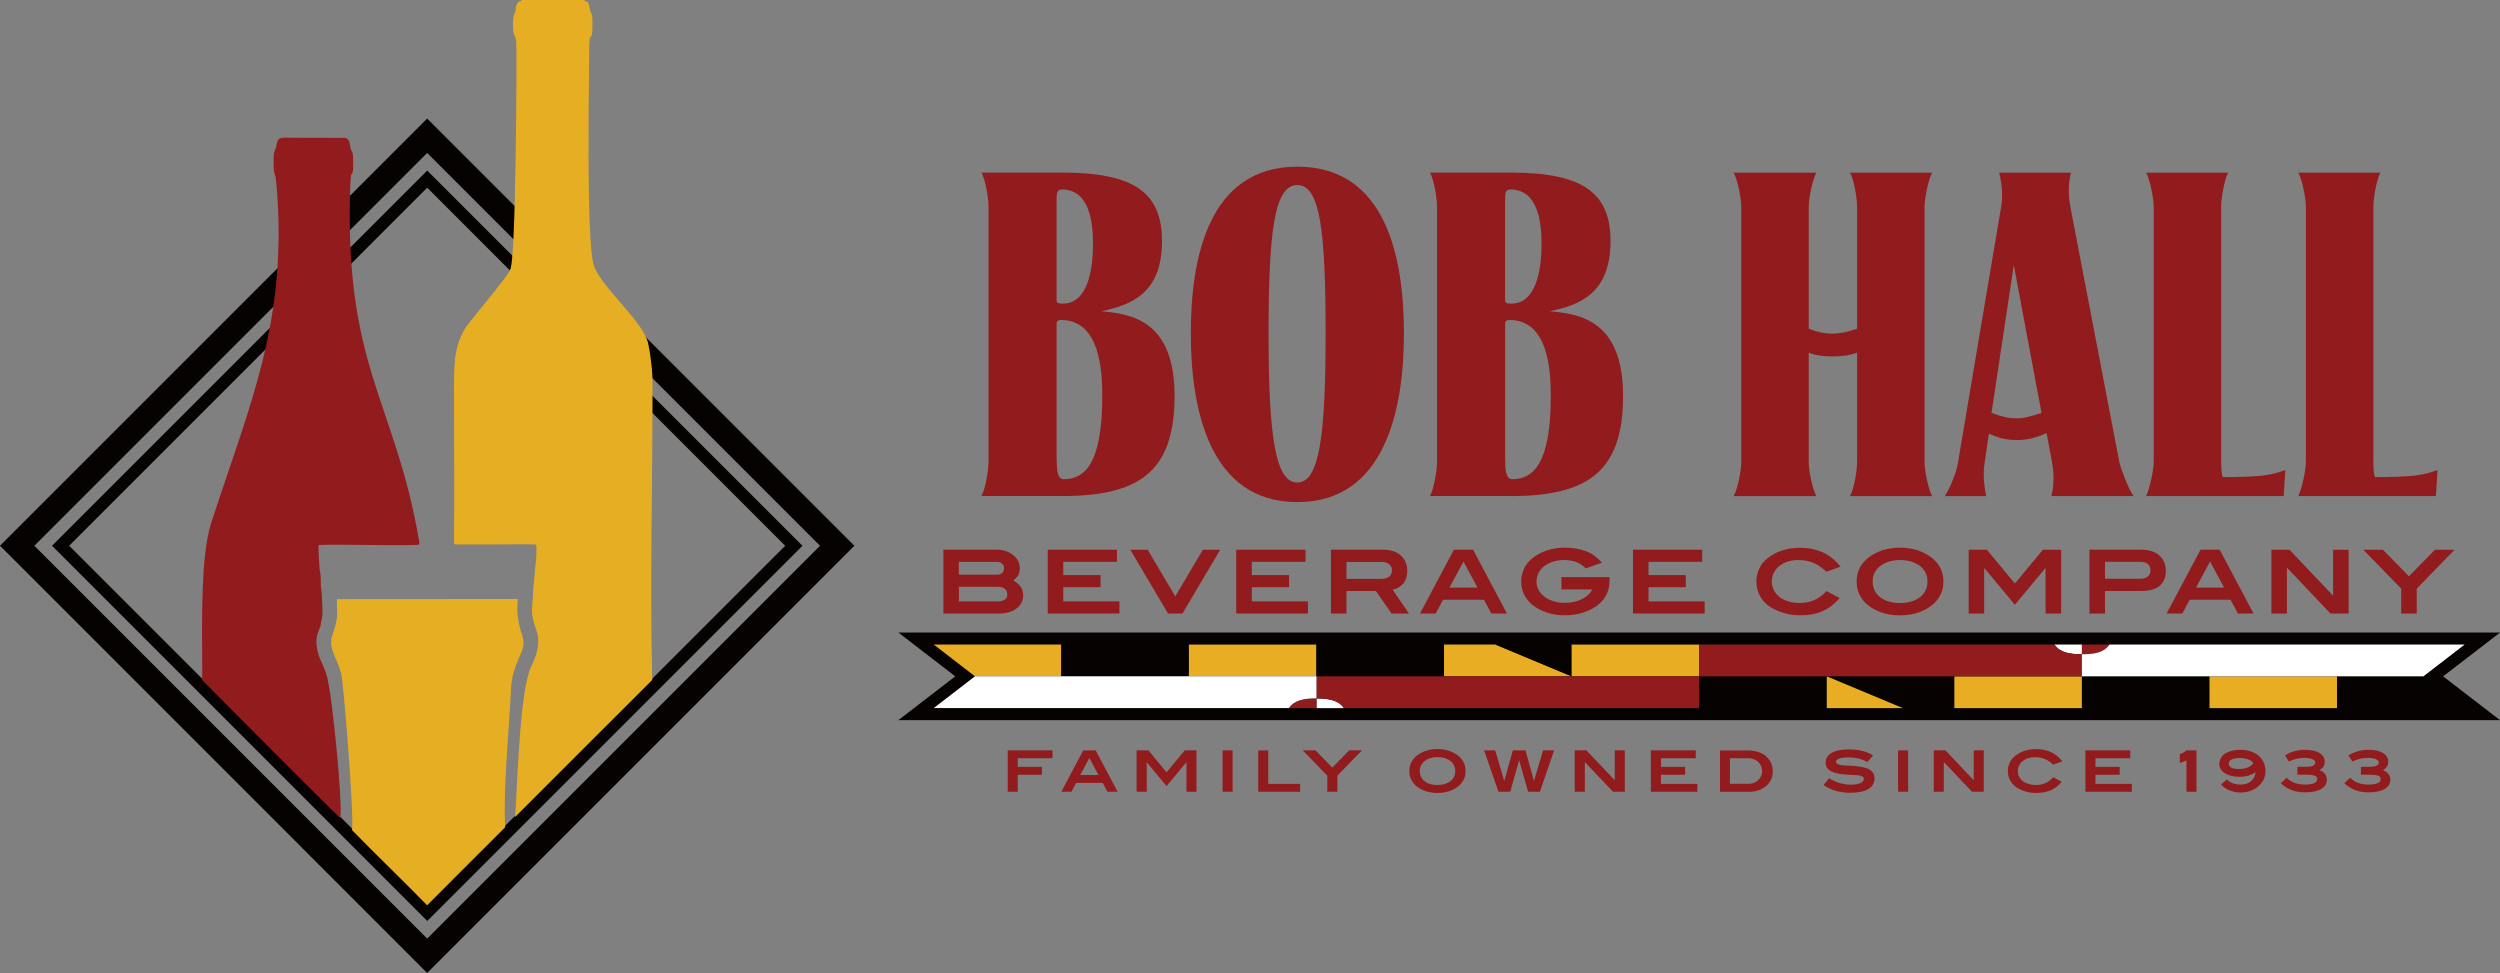 <?xml version="1.0" encoding="UTF-8"?><svg id="Layer_2" xmlns="http://www.w3.org/2000/svg" viewBox="0 0 418.5 162.88"><rect x="0" y="0" width="418.5" height="162.88" fill="#808080" stroke="none"/><defs><style>.cls-1{fill:#e5ae23;}.cls-1,.cls-2{fill-rule:evenodd;}.cls-1,.cls-2,.cls-3,.cls-4,.cls-5,.cls-6{stroke-width:0px;}.cls-2,.cls-3{fill:#921b1d;}.cls-4{fill:#fff;}.cls-5{fill:#e8ad22;}.cls-6{fill:#060202;}</style></defs><g id="Layer_1-2"><path class="cls-6" d="m71.51,162.88L0,91.36,71.51,19.85l71.51,71.51-71.51,71.51ZM5.75,91.36l65.76,65.76,65.76-65.76L71.51,25.6,5.75,91.36Z"/><path class="cls-6" d="m71.52,154.17l-.72-.72L8.71,91.36l.72-.72,62.09-62.09,62.81,62.81-.72.72-62.09,62.09ZM11.58,91.36l59.93,59.93,59.93-59.93-59.93-59.94L11.58,91.36Z"/><path class="cls-1" d="m85.39,45.16c-.04.68-6.46,8.27-7.29,9.46-1.44,2.09-1.92,4.42-2.04,6.9-.09,1.9-.06,3.92-.06,5.87.01,7.56.08,15.4,0,22.96,0,.45-.07.74.23.79h6.64c2.21.01,4.68-.09,6.86.02.15.46.04,2.4-.04,2.95-.18,1.45-.23,2.91-.41,4.32-.07.53-.03,1.04-.08,1.56-.08.92-.24,2.1-.08,3.09.25,1.56.7,2.33.86,3.07.43,2.06-.33,3.93-1.19,5.74-.26.54-.58,1.9-.69,2.47-1.25,6.1-1.57,18.41-1.87,22.41.61-.61,20.33-20.35,22.95-22.94,0-.16,0-.22,0-.33-.37-15.36.03-31.28.05-46.69,0-1.29.04-3.89-.1-5.05-.2-1.72-.27-2.6-.66-4.43-.18-.69-.89-2.01-1.3-2.57l-.49-.66c-1.75-2.53-6.34-6.92-7.25-9.59-1.38-4.03-.78-32-.8-36.12-.02-3.96.6-.59.55-4.58,0-.39,0-.91-.07-1.23-.04-.18-.03-.12-.08-.24,0,0-.08-.17-.11-.22-.35-.71-.15-1.58-.69-1.88-.24-.13-.33-.01-.44-.24h-10.41c-.24.34-.37-.1-.84.66-.23.37-.15.7-.26,1.21-.05.23-.11.22-.21.51-.25.76-.29,2.76,0,3.44.14.35.3.43.35,1.21.1,1.46-.02,37.76-1.06,38.14"/><path class="cls-2" d="m35.29,87.78c-1.69,5.22-1.47,16.98-1.45,22.63,0,1.03.06,2.4-.03,3.4,7.69,7.71,15.38,15.54,23.15,23.16.44-2.69-1.39-20.46-2.04-22.79-.06-.21-.04-.4-.09-.63-.16-.78-.87-2.43-1.19-3.12-.56-1.19-.87-3.02-.52-4.24.07-.25.11-.21.2-.49.08-.25.11-.3.18-.53.12-.41.13-.23.18-.52.05-.29,0-.37.1-.64.39-1.08.1-3.58.07-4.7-.01-.47-.12-.74-.14-1.29-.02-.61,0-1.5-.08-2.06-.05-.32-.09-.23-.12-.58-.06-.88-.25-3.58-.18-4.15,2.73-.1,5.65,0,8.4,0,.86,0,8.17.1,8.36-.06.08-.06.09-.1.1-.31,0-.08-.02-.29-.04-.37-4.04-23.54-12.65-29-11.5-59.86.07-1.84.22-1.2.4-1.85.13-.45.06-1.64.05-2.22,0-1.4-.28-1.08-.43-1.83-.15-.72-.13-1.51-.95-1.65l-8.71-.02c-.63,0-1.68-.1-2.15.12-.4.19-.3.28-.45.67-.02.05-.04.03-.09.22-.08.26-.01.38-.12.65-.32.82-.38.71-.39,1.9-.02,3.35.24,1.74.45,4.07,2.06,23.07-4.59,37.31-10.98,57.07"/><path class="cls-1" d="m71.52,151.53c1.84-1.82,11.29-11.33,13.04-13.04-.34-6.45.62-15.66,1.02-23.75.02-.41.15-.67.18-1.16.03-.42.14-.72.25-1.08.09-.28.22-.75.32-1.04.09-.25.13-.2.22-.46.06-.17.11-.34.17-.49.35-.86,1-1.91.91-3.18-.03-.37-.08-.26-.12-.58-.05-.44-.15-.69-.31-1.07-.09-.21-.06-.27-.13-.51-.24-.84-.31-1.36-.43-2.27-.12-.9.06-1.75.02-2.63l-30.23.02c-.14,2.46.32,2.45-.47,5.02-.12.38-.22.68-.35,1.07-.38,1.16-.08,2.3.39,3.41.27.65.57,1.29.8,1.97.12.35.2.69.32,1.03.34.94,2.19,23.76,1.81,26.17,4.06,4.16,8.53,8.44,12.58,12.59"/><path class="cls-6" d="m418.5,120.55H150.39l9.52-7.33-9.52-7.33h268.11l-9.52,7.33,9.52,7.33Z"/><polygon class="cls-5" points="177.66 113.22 177.66 107.9 156.31 107.9 156.31 107.9 163.21 113.22 177.66 113.22"/><rect class="cls-6" x="177.66" y="107.9" width="21.36" height="5.32"/><polygon class="cls-5" points="199.02 113.22 199.02 113.22 199.02 113.22 220.37 113.22 220.37 107.9 199.02 107.9 199.02 113.22"/><polygon class="cls-6" points="220.38 113.22 241.73 113.22 241.73 107.9 220.37 107.9 220.37 113.22 220.38 113.22"/><polygon class="cls-5" points="263.09 113.22 250.34 107.9 241.73 107.9 241.73 113.22 263.09 113.22"/><polygon class="cls-6" points="263.09 113.22 263.09 107.9 250.34 107.9 263.09 113.22"/><rect class="cls-5" x="263.09" y="107.9" width="21.36" height="5.32"/><polygon class="cls-6" points="305.8 113.22 305.8 113.22 318.55 118.54 327.16 118.54 327.16 113.22 305.8 113.22"/><rect class="cls-5" x="327.16" y="113.22" width="21.36" height="5.32"/><rect class="cls-6" x="348.51" y="113.22" width="21.36" height="5.32"/><rect class="cls-5" x="369.87" y="113.22" width="21.36" height="5.32"/><polygon class="cls-6" points="405.68 113.22 405.68 113.22 391.23 113.22 391.23 118.54 412.58 118.54 412.58 118.53 405.68 113.22"/><rect class="cls-6" x="284.44" y="113.22" width="21.36" height="5.32"/><rect class="cls-5" x="312.18" y="108.97" width="0" height="13.81" transform="translate(85.01 359.35) rotate(-67.35)"/><polygon class="cls-5" points="305.8 118.54 318.55 118.54 305.8 113.22 305.8 118.54"/><path class="cls-4" d="m348.51,109.52v-1.62h-4.6c.9,1.34,2.51,1.62,4.6,1.62Z"/><path class="cls-3" d="m305.8,113.22h0s0,0,0,0h21.36s21.36,0,21.36,0v-3.7c-2.1,0-3.7-.29-4.6-1.62h-59.46v5.32h0s0,0,0,0h21.36Z"/><path class="cls-3" d="m348.51,109.52h0c-2.1,0-3.7-.29-4.6-1.62h0c.9,1.34,2.51,1.62,4.6,1.62Z"/><path class="cls-3" d="m353.12,107.9h-4.6v1.62c2.1,0,3.7-.29,4.6-1.62Z"/><path class="cls-4" d="m348.51,109.52h0s0,0,0,0h0v3.7h0s21.36,0,21.36,0h35.81l6.9-5.32h0s-59.46,0-59.46,0c-.9,1.34-2.51,1.62-4.6,1.62Z"/><path class="cls-4" d="m353.12,107.9h0c-.9,1.34-2.51,1.62-4.6,1.62h0c2.1,0,3.7-.29,4.6-1.62Z"/><path class="cls-4" d="m224.96,118.51s0,0,0,0c-.91-1.3-2.5-1.59-4.58-1.59v1.62h4.6s-.01-.02-.02-.03Z"/><path class="cls-3" d="m284.44,113.22h0s-21.36,0-21.36,0h0s0,0,0,0h0s0,0,0,0h-21.36s-21.36,0-21.36,0v3.7h0c2.08,0,3.67.28,4.58,1.59,0,0,0,0,0,0,0,0,.01.02.02.03h59.46v-5.32h0Z"/><path class="cls-3" d="m215.77,118.54h4.6v-1.62c-2.1,0-3.7.29-4.6,1.62Z"/><path class="cls-4" d="m220.38,116.91h0s0,0,0,0v-3.7h0s0,0,0,0h0s-21.36,0-21.36,0h0s-21.36,0-21.36,0h0s-14.45,0-14.45,0l-6.9,5.32h0s59.46,0,59.46,0c.9-1.33,2.51-1.62,4.6-1.62Z"/><path class="cls-3" d="m167.02,100.67c.53,0,.93-.1,1.21-.31.27-.19.4-.49.4-.86s-.13-.68-.41-.92-.66-.35-1.15-.35h-6.55v2.44h6.51Zm0-4.47c.28,0,.53-.1.75-.31.21-.21.31-.46.31-.78s-.1-.56-.32-.75c-.22-.19-.5-.3-.84-.3h-6.41v2.14h6.51Zm2.6.96c.53.3.94.65,1.23,1.05s.43.87.43,1.43c0,.44-.09.86-.28,1.23s-.46.69-.8.97c-.35.28-.78.49-1.27.63-.5.16-1.06.24-1.7.24h-9.31v-10.69h9.02c.61,0,1.18.12,1.73.34.53.22.97.53,1.33.93.49.53.72,1.14.72,1.82,0,.44-.09.83-.27,1.17-.18.32-.46.62-.83.89Z"/><polygon class="cls-3" points="175.39 102.7 175.39 92.02 186.98 92.02 186.98 94.05 177.99 94.05 177.99 96.27 184.23 96.27 184.23 98.3 177.99 98.3 177.99 100.67 187.39 100.67 187.39 102.7 175.39 102.7"/><polygon class="cls-3" points="197.95 102.7 195.53 102.7 189.21 92.02 192.12 92.02 196.74 99.84 201.36 92.02 204.26 92.02 197.95 102.7"/><polygon class="cls-3" points="206.95 102.7 206.95 92.02 218.54 92.02 218.54 94.05 209.55 94.05 209.55 96.27 215.79 96.27 215.79 98.3 209.55 98.3 209.55 100.67 218.95 100.67 218.95 102.7 206.95 102.7"/><path class="cls-3" d="m231.28,96.89c.56,0,.99-.13,1.3-.38.3-.27.44-.62.44-1.06,0-.41-.15-.75-.46-1s-.74-.38-1.3-.38h-5.86v2.83h5.87Zm1.67,5.82l-2.63-3.78h-4.92v3.78h-2.6v-10.69h8.75c.61,0,1.17.09,1.67.25.49.16.92.4,1.27.71.34.31.62.68.81,1.11s.28.92.28,1.43c0,1.7-.81,2.78-2.44,3.22l2.72,3.97h-2.92Z"/><path class="cls-3" d="m244.99,93.98l-2.35,4.38h4.69l-2.35-4.38Zm4.66,8.72l-1.23-2.3h-6.85l-1.23,2.3h-2.63l5.68-10.69h3.2l5.67,10.69h-2.63Z"/><path class="cls-3" d="m269.43,97.24c0,1.64-.63,2.97-1.92,4.01-.68.55-1.49.97-2.45,1.28-.96.32-2.01.47-3.14.47-1.08,0-2.08-.15-3.01-.47-.93-.31-1.73-.74-2.41-1.3-1.23-1.02-1.85-2.32-1.85-3.9,0-.77.16-1.48.47-2.14.31-.65.78-1.23,1.39-1.73.68-.56,1.49-1,2.42-1.31.93-.31,1.92-.47,2.98-.47,1.4,0,2.63.21,3.68.63s1.89,1.06,2.55,1.9l-2.7.94c-.44-.46-.96-.81-1.55-1.05-.61-.24-1.27-.35-1.99-.35s-1.33.09-1.9.27c-.58.19-1.08.44-1.49.75-.41.32-.74.71-.96,1.14s-.34.9-.34,1.42c0,1.12.52,2.02,1.56,2.72.4.27.87.47,1.42.63.53.16,1.11.24,1.73.24.55,0,1.06-.06,1.55-.16.49-.1.93-.27,1.33-.47.4-.19.74-.43,1.05-.71.3-.28.53-.58.71-.9h-5.18v-2.07h8.06v.62Z"/><polygon class="cls-3" points="273.36 102.7 273.36 92.02 284.95 92.02 284.95 94.05 275.96 94.05 275.96 96.27 282.2 96.27 282.2 98.3 275.96 98.3 275.96 100.67 285.36 100.67 285.36 102.7 273.36 102.7"/><path class="cls-3" d="m305.72,95.69c-.61-.59-1.28-1.06-2.05-1.42-.78-.34-1.65-.52-2.61-.52-.66,0-1.27.09-1.82.27-.55.18-1.02.43-1.4.74-.4.32-.69.71-.92,1.14-.22.44-.32.92-.32,1.43s.12,1.02.34,1.45c.22.44.53.83.93,1.14.4.32.9.58,1.48.75.58.18,1.21.27,1.92.27.9,0,1.73-.16,2.45-.49.72-.32,1.4-.83,2.04-1.51l2.2,1.18c-.44.5-.9.93-1.37,1.3-.49.37-.99.66-1.52.9-.55.24-1.11.41-1.71.52s-1.27.16-1.96.16c-.96,0-1.83-.1-2.64-.34-.81-.22-1.61-.56-2.38-1.03-.72-.44-1.3-1.05-1.73-1.8s-.63-1.59-.63-2.49c0-.77.16-1.48.47-2.14.31-.66.77-1.24,1.39-1.74.68-.56,1.48-.99,2.41-1.3.93-.31,1.92-.46,3-.46,1.45,0,2.73.25,3.85.77,1.11.52,2.1,1.31,2.97,2.39l-2.36.84Z"/><path class="cls-3" d="m322.66,97.34c0-.53-.1-1.02-.32-1.46-.22-.43-.52-.81-.92-1.12-.4-.31-.89-.56-1.45-.74-.58-.18-1.21-.27-1.9-.27s-1.33.09-1.89.27c-.58.18-1.05.43-1.45.74-.4.31-.71.69-.93,1.12-.22.44-.32.93-.32,1.46s.1,1.03.32,1.48c.21.44.52.83.92,1.14.4.31.87.56,1.43.72.56.18,1.2.27,1.9.27s1.34-.09,1.92-.27c.56-.16,1.05-.41,1.45-.72.4-.31.69-.69.92-1.14.22-.44.32-.93.32-1.48Zm2.67,0c0,1.58-.62,2.89-1.85,3.91-.68.56-1.48.99-2.39,1.3-.93.31-1.93.46-3.04.46s-2.1-.15-3.03-.46c-.93-.31-1.73-.74-2.39-1.3-.61-.5-1.06-1.08-1.37-1.74-.31-.66-.46-1.39-.46-2.17s.16-1.49.47-2.16c.31-.65.77-1.23,1.37-1.73.68-.56,1.49-1,2.42-1.31.93-.31,1.92-.46,3-.46s2.08.15,3.01.46,1.73.75,2.41,1.31c1.23,1.02,1.85,2.32,1.85,3.88Z"/><polygon class="cls-3" points="342.43 102.7 342.43 95.12 342.38 95.12 337.29 101.24 332.2 95.12 332.15 95.12 332.15 102.7 329.56 102.7 329.56 92.02 332.6 92.02 337.29 97.68 341.99 92.02 345.03 92.02 345.03 102.7 342.43 102.7"/><path class="cls-3" d="m358.25,96.89c.55,0,.97-.13,1.28-.37.31-.25.46-.59.46-1.02,0-.47-.15-.83-.44-1.08-.31-.25-.74-.37-1.31-.37h-5.86v2.83h5.87Zm.28-4.87c.61,0,1.17.09,1.67.25.49.16.92.4,1.27.71.34.31.62.68.81,1.11s.28.92.28,1.43c0,1.11-.34,1.96-1.03,2.54-.69.58-1.73.87-3.1.87h-6.05v3.78h-2.6v-10.69h8.75Z"/><path class="cls-3" d="m369.97,93.98l-2.35,4.38h4.69l-2.35-4.38Zm4.66,8.72l-1.23-2.3h-6.85l-1.23,2.3h-2.63l5.68-10.69h3.2l5.67,10.69h-2.63Z"/><polygon class="cls-3" points="390.12 102.7 382.87 95.07 382.83 95.07 382.83 102.7 380.23 102.7 380.23 92.02 383.26 92.02 390.5 99.66 390.56 99.66 390.56 92.02 393.16 92.02 393.16 102.7 390.12 102.7"/><polygon class="cls-3" points="404.56 98.54 404.56 102.7 401.96 102.7 401.96 98.54 395.61 92.02 398.9 92.02 403.26 96.47 407.61 92.02 410.9 92.02 404.56 98.54"/><polygon class="cls-3" points="170.37 126.93 170.37 128.37 174.42 128.37 174.42 129.69 170.37 129.69 170.37 132.54 168.69 132.54 168.69 125.61 176.19 125.61 176.19 126.93 170.37 126.93"/><path class="cls-3" d="m182.36,126.89l-1.52,2.84h3.04l-1.52-2.84Zm3.02,5.65l-.79-1.49h-4.44l-.79,1.49h-1.7l3.68-6.92h2.08l3.67,6.92h-1.7Z"/><polygon class="cls-3" points="198.61 132.54 198.61 127.62 198.58 127.62 195.28 131.59 191.98 127.62 191.96 127.62 191.96 132.54 190.27 132.54 190.27 125.61 192.24 125.61 195.28 129.29 198.32 125.61 200.29 125.61 200.29 132.54 198.61 132.54"/><rect class="cls-3" x="204.66" y="125.61" width="1.68" height="6.92"/><polygon class="cls-3" points="210.63 132.54 210.63 125.62 212.31 125.62 212.31 131.22 217.64 131.22 217.64 132.54 210.63 132.54"/><polygon class="cls-3" points="223.88 129.84 223.88 132.54 222.19 132.54 222.19 129.84 218.08 125.61 220.21 125.61 223.03 128.5 225.86 125.61 227.99 125.61 223.88 129.84"/><path class="cls-3" d="m243.61,129.07c0-.34-.07-.66-.21-.95-.14-.28-.33-.53-.59-.73-.26-.2-.57-.36-.94-.48-.37-.11-.78-.17-1.23-.17s-.86.06-1.22.17c-.37.11-.68.28-.94.48-.26.2-.46.45-.6.73-.14.29-.21.6-.21.95s.07.67.21.96c.13.29.33.54.59.74.26.2.56.36.93.47.36.11.77.17,1.23.17s.87-.06,1.24-.17c.36-.11.68-.27.94-.47.26-.2.45-.45.59-.74.14-.29.21-.6.21-.96Zm1.73,0c0,1.02-.4,1.87-1.2,2.53-.44.36-.96.64-1.55.84-.6.2-1.25.3-1.97.3s-1.36-.1-1.96-.3c-.6-.2-1.12-.48-1.55-.84-.39-.33-.69-.7-.89-1.13-.2-.43-.3-.9-.3-1.41s.11-.97.31-1.4c.2-.42.5-.79.89-1.12.44-.36.97-.65,1.57-.85.6-.2,1.24-.3,1.94-.3s1.35.1,1.95.3c.6.2,1.12.49,1.56.85.79.66,1.2,1.5,1.2,2.52Z"/><polygon class="cls-3" points="257.78 132.54 255.8 132.54 254.32 127.31 254.28 127.31 252.82 132.54 250.84 132.54 248.44 125.61 250.29 125.61 251.8 130.68 251.83 130.68 253.25 125.61 255.37 125.61 256.77 130.68 256.8 130.68 258.32 125.61 260.16 125.61 257.78 132.54"/><polygon class="cls-3" points="270.02 132.54 265.32 127.59 265.3 127.59 265.3 132.54 263.61 132.54 263.61 125.61 265.57 125.61 270.27 130.57 270.31 130.57 270.31 125.61 271.99 125.61 271.99 132.54 270.02 132.54"/><polygon class="cls-3" points="276.36 132.54 276.36 125.61 283.87 125.61 283.87 126.93 278.04 126.93 278.04 128.37 282.09 128.37 282.09 129.69 278.04 129.69 278.04 131.22 284.13 131.22 284.13 132.54 276.36 132.54"/><path class="cls-3" d="m292.68,131.22c.36,0,.72-.08,1.05-.24.33-.16.6-.38.82-.66.29-.36.43-.77.43-1.2,0-.32-.06-.6-.17-.87-.11-.28-.28-.51-.48-.7-.2-.2-.45-.35-.73-.46-.29-.11-.6-.16-.94-.16h-3.07v4.28h3.08Zm-.11-5.6c.64,0,1.22.09,1.74.25.52.17.96.41,1.32.72.36.32.64.69.84,1.12.19.44.29.93.29,1.45,0,1.02-.41,1.86-1.23,2.51-.35.28-.76.5-1.22.65-.47.15-.98.23-1.5.23h-4.88v-6.92h4.65Z"/><path class="cls-3" d="m312.58,127.56c-.49-.27-.99-.47-1.48-.59-.5-.12-1.01-.18-1.56-.18-.73,0-1.27.07-1.64.19-.37.13-.55.32-.55.54,0,.24.2.4.6.5.16.04.34.07.54.09.19.02.4.03.62.04.22,0,.45.02.7.03.24,0,.5.03.77.06.55.05,1.01.12,1.42.22s.74.22,1,.38.47.37.6.61c.12.24.19.54.19.87,0,.76-.34,1.34-1.02,1.76-.69.42-1.69.63-3.02.63-.87,0-1.66-.11-2.4-.31-.74-.2-1.43-.54-2.09-.99l.92-1.13c.6.36,1.2.63,1.79.8.59.18,1.21.27,1.86.27.7,0,1.24-.09,1.62-.27s.56-.41.56-.7c0-.15-.06-.27-.16-.35s-.27-.14-.47-.19c-.2-.05-.45-.08-.75-.09s-.62-.03-.99-.05c-.68-.03-1.26-.09-1.77-.17-.51-.09-.92-.21-1.25-.37-.33-.16-.59-.36-.76-.61-.16-.24-.25-.54-.25-.88,0-.68.33-1.22.99-1.63.66-.39,1.62-.59,2.88-.59,1.69,0,3.05.33,4.07,1.01l-.96,1.11Z"/><rect class="cls-3" x="317.74" y="125.61" width="1.68" height="6.92"/><polygon class="cls-3" points="330.11 132.54 325.42 127.59 325.39 127.59 325.39 132.54 323.71 132.54 323.71 125.61 325.67 125.61 330.36 130.57 330.4 130.57 330.4 125.61 332.08 125.61 332.08 132.54 330.11 132.54"/><path class="cls-3" d="m343.7,128c-.39-.38-.83-.69-1.33-.92-.51-.22-1.07-.33-1.69-.33-.43,0-.82.06-1.18.17-.35.11-.66.28-.91.48-.26.21-.45.46-.59.74-.14.29-.21.59-.21.93s.08.66.22.94c.14.29.34.54.6.74.26.21.58.37.96.49.37.11.78.17,1.24.17.58,0,1.12-.11,1.59-.32.47-.21.91-.54,1.32-.98l1.42.77c-.29.33-.58.6-.89.84-.32.24-.64.43-.98.58-.35.15-.72.27-1.11.33s-.82.11-1.27.11c-.62,0-1.19-.07-1.71-.22-.53-.14-1.04-.36-1.54-.67-.47-.29-.84-.68-1.12-1.17-.28-.49-.41-1.03-.41-1.62,0-.5.11-.96.31-1.39.2-.43.5-.8.9-1.13.44-.36.96-.64,1.56-.84.6-.2,1.24-.3,1.94-.3.94,0,1.77.16,2.5.5.72.33,1.36.85,1.92,1.55l-1.53.55Z"/><polygon class="cls-3" points="349.1 132.54 349.1 125.61 356.6 125.61 356.6 126.93 350.78 126.93 350.78 128.37 354.83 128.37 354.83 129.69 350.78 129.69 350.78 131.22 356.87 131.22 356.87 132.54 349.1 132.54"/><path class="cls-3" d="m366.01,132.54v-5.24l-1.11.44v-1.5c.41-.12.77-.33,1.1-.62h1.69v6.92h-1.68Z"/><path class="cls-3" d="m377.24,127.76c-.46-.58-1.22-.87-2.3-.87-.6,0-1.06.09-1.37.25-.32.16-.47.39-.47.68,0,.6.56.91,1.69.91s1.91-.33,2.44-.97Zm.35,1.48c-.35.26-.76.46-1.2.6-.45.13-.93.2-1.44.2s-1.01-.06-1.43-.16c-.43-.11-.78-.25-1.08-.44-.3-.19-.53-.42-.68-.68-.16-.26-.24-.55-.24-.85,0-.35.08-.68.24-.98.16-.3.39-.55.7-.76.3-.2.67-.36,1.11-.48.43-.11.93-.17,1.48-.17.64,0,1.21.09,1.73.26.52.18.96.42,1.32.74.36.32.64.69.84,1.12.2.43.3.91.3,1.42,0,.39-.06.77-.18,1.12-.12.35-.32.67-.55.97-.39.48-.89.85-1.47,1.11-.58.27-1.23.4-1.95.4-1.33,0-2.43-.44-3.31-1.33l1-.84c.3.28.63.49,1.01.63.38.14.8.22,1.25.22.36,0,.7-.05.99-.14.3-.1.56-.23.78-.41.22-.18.39-.4.53-.67.13-.26.22-.55.26-.88Z"/><path class="cls-3" d="m388.32,128.94c.79.33,1.19.84,1.19,1.55s-.32,1.2-.94,1.58c-.62.38-1.53.57-2.72.57-.8,0-1.53-.12-2.18-.36-.66-.24-1.28-.63-1.87-1.16l.98-.92c.42.4.88.69,1.38.87s1.07.27,1.73.27,1.18-.08,1.51-.24c.33-.15.5-.38.5-.68s-.17-.5-.52-.6c-.35-.1-.88-.14-1.59-.14h-1.2v-1.32h1.45c1.02,0,1.54-.24,1.54-.73,0-.22-.16-.4-.49-.55-.33-.14-.78-.21-1.39-.21-.89,0-1.73.21-2.54.62l-.65-1.03c.53-.33,1.06-.57,1.61-.72.55-.14,1.14-.22,1.77-.22.52,0,.98.05,1.39.14.4.1.75.23,1.02.4.28.18.5.39.64.63.14.24.22.51.22.79,0,.32-.07.58-.19.8-.13.22-.35.43-.65.61v.03Z"/><path class="cls-3" d="m398.95,128.94c.79.33,1.19.84,1.19,1.55s-.32,1.2-.94,1.58c-.62.38-1.53.57-2.72.57-.8,0-1.53-.12-2.18-.36-.66-.24-1.28-.63-1.87-1.16l.98-.92c.42.4.88.69,1.38.87.5.18,1.07.27,1.73.27s1.18-.08,1.51-.24c.33-.15.5-.38.5-.68s-.17-.5-.52-.6c-.35-.1-.88-.14-1.59-.14h-1.2v-1.32h1.45c1.02,0,1.54-.24,1.54-.73,0-.22-.16-.4-.49-.55-.33-.14-.78-.21-1.39-.21-.89,0-1.73.21-2.54.62l-.65-1.03c.53-.33,1.06-.57,1.61-.72.55-.14,1.14-.22,1.77-.22.52,0,.98.05,1.39.14.4.1.75.23,1.02.4.28.18.5.39.64.63.14.24.22.51.22.79,0,.32-.07.58-.19.8-.13.22-.35.43-.65.61v.03Z"/><path class="cls-3" d="m176.87,33.72c0-1.37,0-2,.91-2,4.73,0,5.19,5.82,5.19,9.1,0,6.28-1.73,10.01-5.01,10.01-.46,0-1.09,0-1.09-.55v-16.56Zm0,20.39c0-.36.36-.55.73-.55,6.55,0,6.92,8.55,6.92,12.74,0,11.28-2.91,13.92-6.46,13.92-1.09,0-1.18-1.64-1.18-3.73v-22.39Zm1.18,28.94c12.56-.09,18.57-4,18.57-16.75s-7.28-13.74-12.29-14.2c4.91-1,10.19-2.91,10.19-11.74,0-8.1-4.64-11.47-16.75-11.47h-13.47c.73,1.37,1.18,4.46,1.18,5.73v42.68c0,1.27-.46,4.37-1.18,5.73h13.74Z"/><path class="cls-3" d="m217.18,80.77c-3.64,0-4.82-7.46-4.82-24.85s1-24.94,4.82-24.94,4.73,7.74,4.73,24.94-1.09,24.85-4.73,24.85Zm0,3.28c14.74,0,17.84-15.65,17.84-28.21s-2.91-27.94-17.84-27.94-17.84,15.38-17.84,27.94,3.09,28.21,17.84,28.21Z"/><path class="cls-3" d="m251.95,33.72c0-1.37,0-2,.91-2,4.73,0,5.19,5.82,5.19,9.1,0,6.28-1.73,10.01-5.01,10.01-.46,0-1.09,0-1.09-.55v-16.56Zm0,20.39c0-.36.36-.55.73-.55,6.55,0,6.92,8.55,6.92,12.74,0,11.28-2.91,13.92-6.46,13.92-1.09,0-1.18-1.64-1.18-3.73v-22.39Zm1.18,28.94c12.56-.09,18.57-4,18.57-16.75s-7.28-13.74-12.29-14.2c4.91-1,10.19-2.91,10.19-11.74,0-8.1-4.64-11.47-16.75-11.47h-13.47c.73,1.37,1.18,4.46,1.18,5.73v42.68c0,1.27-.46,4.37-1.18,5.73h13.74Z"/><path class="cls-3" d="m323.44,83.05c-.73-1.37-1.27-4.37-1.27-5.73v-42.68c0-1.27.55-4.37,1.27-5.73h-13.74c.73,1.37,1.18,4.46,1.18,5.73v20.39c-1.64.55-2.82.82-4.19.82-1.27,0-2.55-.27-3.91-.82v-20.39c0-1.27.55-4.37,1.27-5.73h-13.83c.73,1.37,1.27,4.46,1.27,5.73v42.68c0,1.37-.55,4.37-1.27,5.73h13.83c-.73-1.37-1.27-4.37-1.27-5.73v-18.29c1,.46,2.55.64,4,.64s2.91-.18,4.1-.64v18.29c0,1.37-.46,4.37-1.18,5.73h13.74Z"/><path class="cls-3" d="m341.76,69.12c-1.73.55-2.91.91-4.19.91-1.37,0-2.46-.27-4.19-.91l3.73-24.75,4.64,24.75Zm15.38,13.92c-.91-1.37-2.09-4.46-2.37-5.73l-8.19-42.68c-.36-1.91-.36-3.91.09-5.73h-12.01c.46,1.82.64,3.82.36,5.55l-7.28,43.14c-.18,1.27-1.27,4.1-2.18,5.46h6.92c-.36-1.82-.55-3.73-.27-5.46l.73-5.01c1.46.73,3.09,1.09,4.64,1.09,1.64,0,3.28-.36,5.01-1.18l.91,4.82c.36,1.82.36,4-.09,5.73h13.74Z"/><path class="cls-3" d="m382.29,83.05l.27-4.37c-2.37.91-4.37,1.18-10.47,1.18-.27-.73-.27-2.09-.27-2.64v-42.59c0-1.27.46-4.37,1.18-5.73h-13.74c.73,1.37,1.27,4.46,1.27,5.73v42.68c0,1.46-.73,4.64-1.27,5.73h23.03Z"/><path class="cls-3" d="m407.77,83.05l.27-4.37c-2.37.91-4.37,1.18-10.47,1.18-.27-.73-.27-2.09-.27-2.64v-42.59c0-1.27.46-4.37,1.18-5.73h-13.74c.73,1.37,1.27,4.46,1.27,5.73v42.68c0,1.46-.73,4.64-1.27,5.73h23.03Z"/></g></svg>